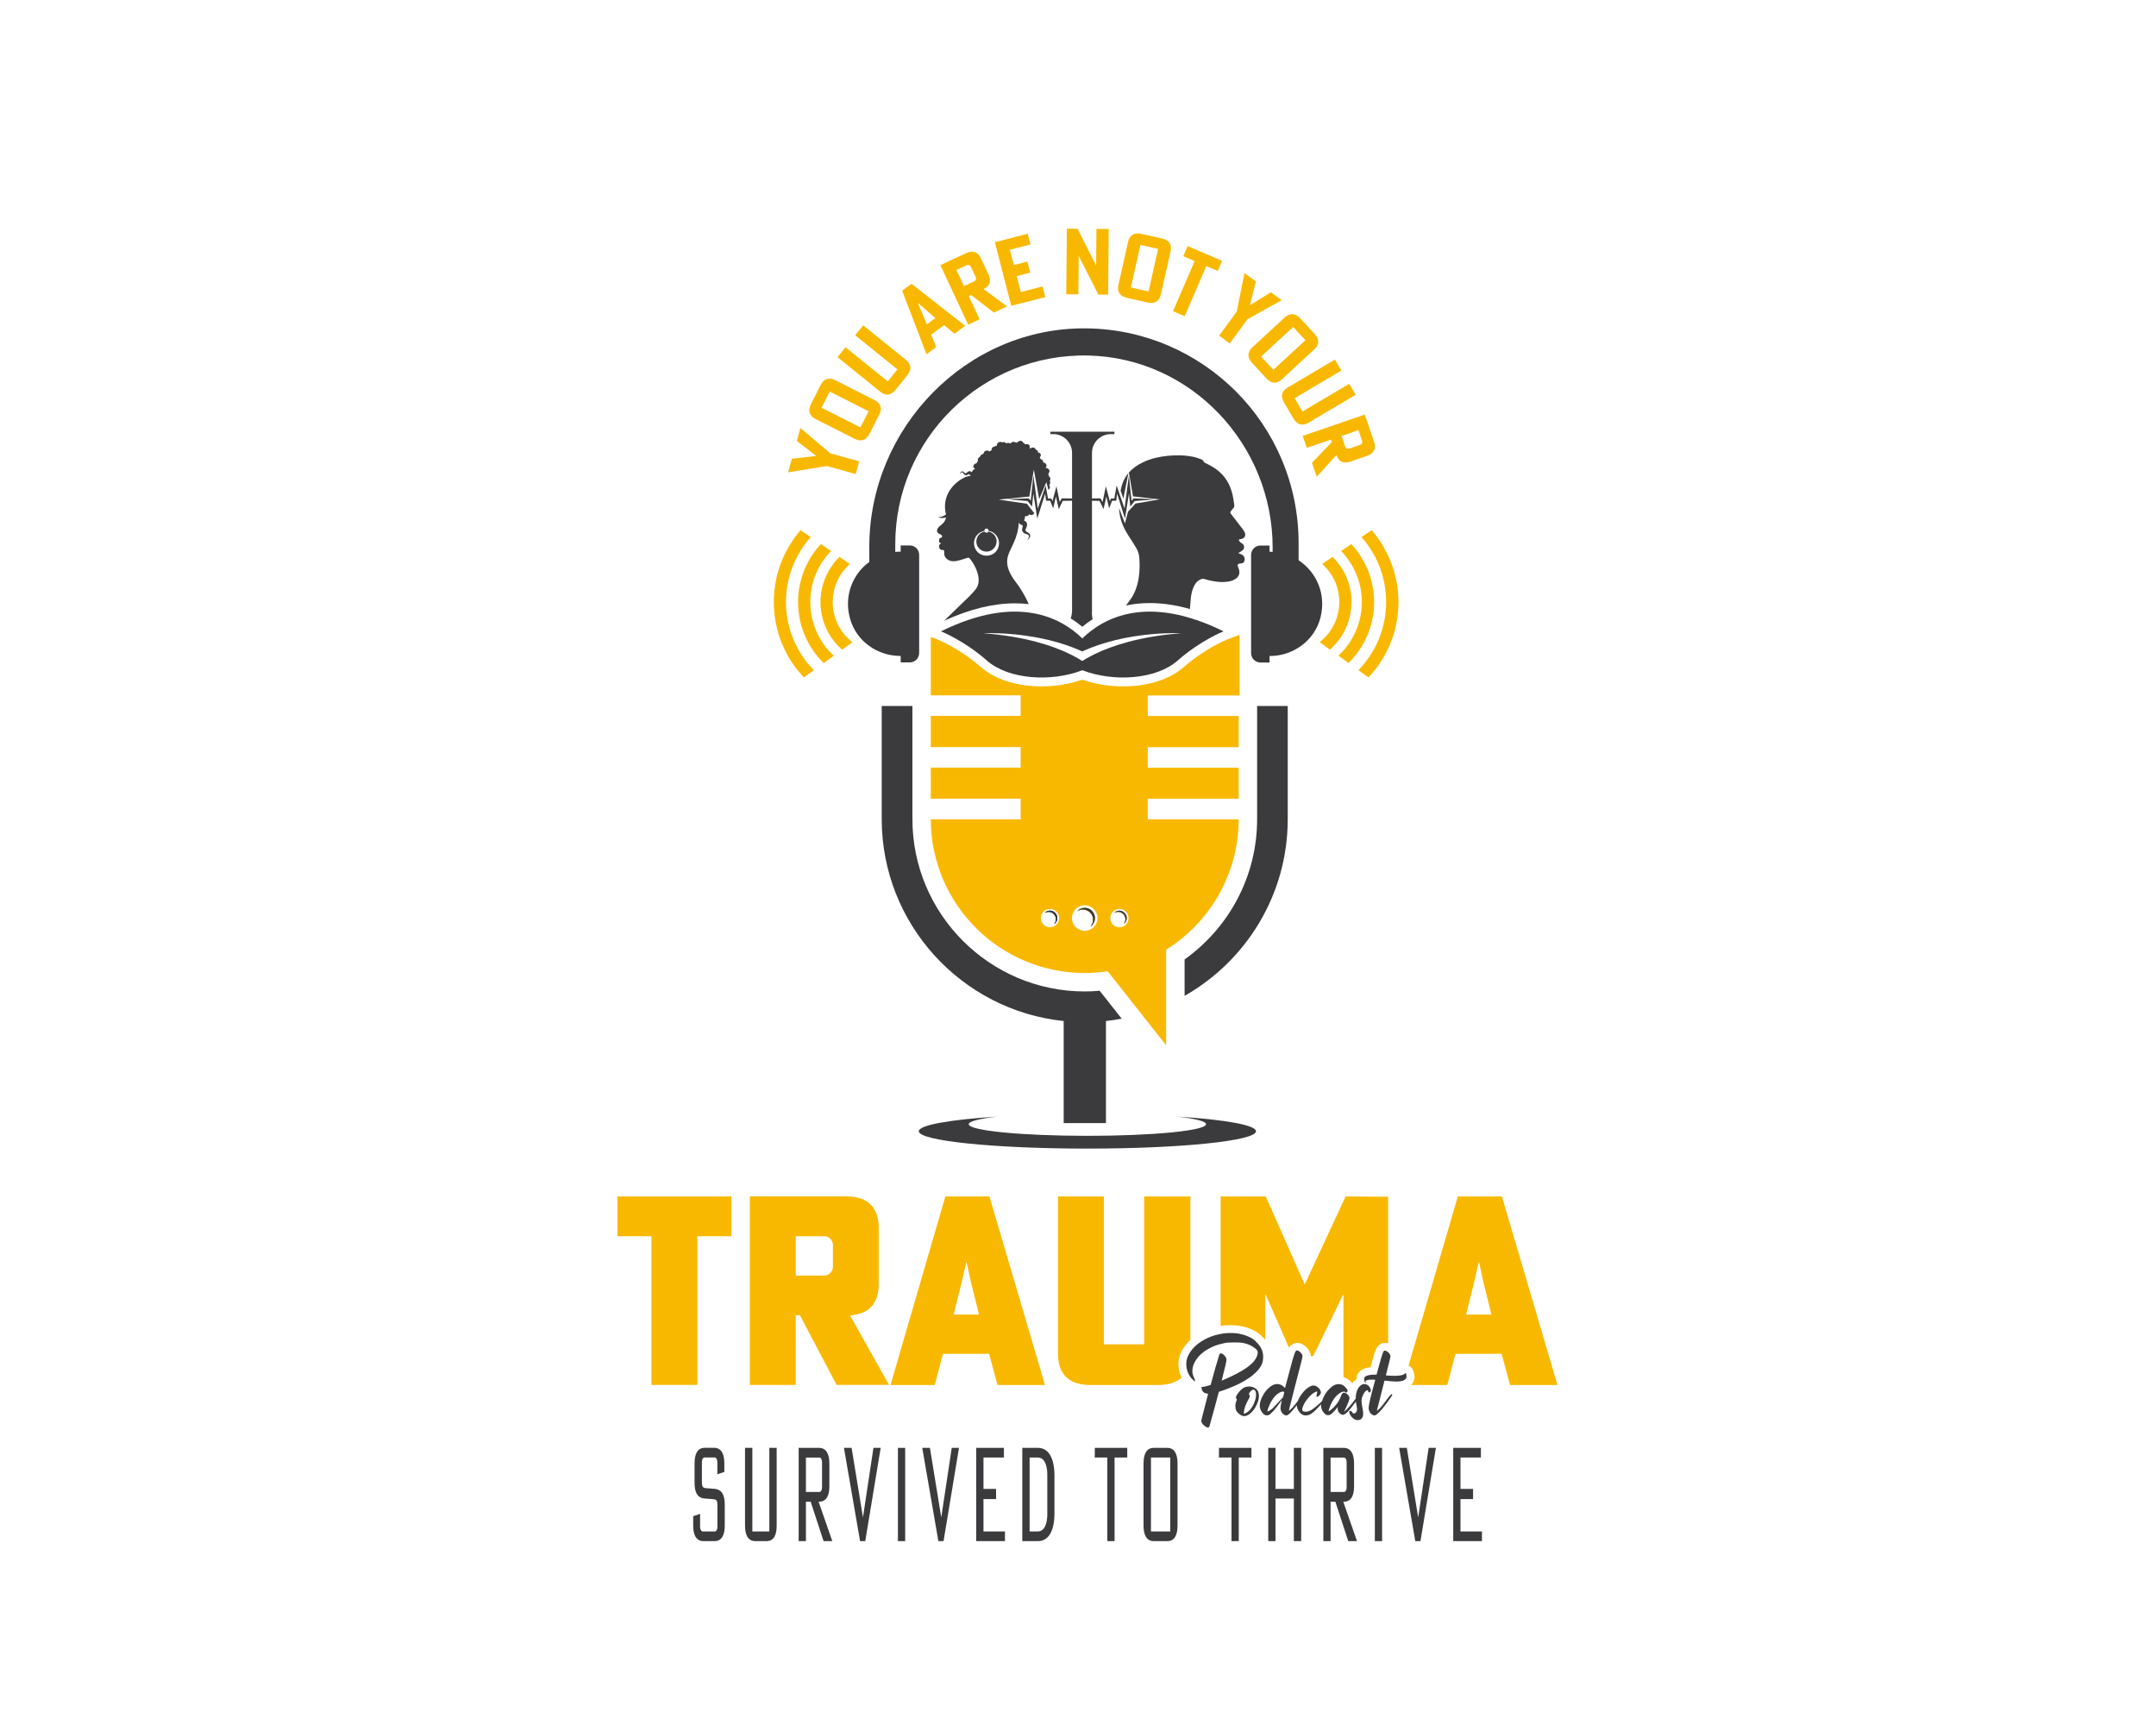 <?xml version="1.0" encoding="utf-8"?>
<!-- Generator: Adobe Illustrator 27.4.0, SVG Export Plug-In . SVG Version: 6.00 Build 0)  -->
<svg version="1.1" id="Layer_1" xmlns="http://www.w3.org/2000/svg" xmlns:xlink="http://www.w3.org/1999/xlink" x="0px" y="0px"
	 viewBox="0 0 2500 2000" style="enable-background:new 0 0 2500 2000;" xml:space="preserve">
<style type="text/css">
	.st0{fill:#3B3B3D;}
	.st1{fill:#F9B800;}
</style>
<g>
	<path class="st0" d="M813.9,1718.3c0,5.4,1.2,6.8,4.5,7.1l10.2,0.8c8.8,0.8,11.8,7.7,11.8,18.3v24.3c0,10-3,18-11.8,18h-13
		c-8.8,0-11.8-8-11.8-18v-10.9l8-2.7v15.4c0,2.7,1.5,5,3.1,5h14c1.7,0,3-2.3,3-5v-25.4c0-5.1-1-6.7-4.5-7l-10.2-0.8
		c-8.8-0.6-11.8-7.6-11.8-18.1v-22.7c0-10,2.9-18,11.8-18h10.9c8.8,0,11.8,8,11.8,18v10l-8.1,2.7v-14.5c0-2.7-1.5-5-3-5h-11.9
		c-1.7,0-3,2.3-3,5L813.9,1718.3L813.9,1718.3z"/>
	<path class="st0" d="M872.4,1678.7v96.9h19.7v-96.9h8.5v90.1c0,10-2.8,18-11.7,18h-13.2c-8.8,0-11.8-8-11.8-18v-90.1H872.4z"/>
	<path class="st0" d="M949.8,1678.7c8.8,0,11.9,8,11.9,18v26.6c0,10-3,17.8-11.9,17.8h-0.6l15.9,45.7H955l-15-45.7h-5.5v45.7h-8.4
		v-108.1L949.8,1678.7L949.8,1678.7z M934.5,1729.8h15.7c1.7,0,3-2.3,3-5v-29.9c0-2.7-1.4-5-3-5h-15.7V1729.8z"/>
	<path class="st0" d="M987.5,1678.7l13.1,80.3h0.1l12.1-80.3h8.4l-17.9,108.1h-6l-18.7-108.1H987.5z"/>
	<path class="st0" d="M1049.6,1786.8h-8.4v-108.1h8.4V1786.8z"/>
	<path class="st0" d="M1078.3,1678.7l13.1,80.3h0.1l12.1-80.3h8.4l-17.9,108.1h-6l-18.7-108.1H1078.3z"/>
	<path class="st0" d="M1132,1786.8v-108.1h32.1v11.2h-23.7v36.4h14.6v11.8h-14.6v37.5h24.9v11.2L1132,1786.8L1132,1786.8z"/>
	<path class="st0" d="M1222.7,1754.6c0,22.8-8.4,32.2-18.9,32.2h-18.4v-108.1h18.4c10.5,0,18.9,9.4,18.9,32.2V1754.6z
		 M1193.9,1689.9v85.7h9.6c8.5,0,10.9-11.3,10.9-19.5v-46.7c0-8.2-2.3-19.5-10.9-19.5L1193.9,1689.9L1193.9,1689.9z"/>
	<path class="st0" d="M1269.5,1678.7h37.6v11.2h-14.7v96.9h-8.4v-96.9h-14.6L1269.5,1678.7L1269.5,1678.7z"/>
	<path class="st0" d="M1365.4,1768.8c0,10-2.9,18-11.8,18h-15.8c-8.8,0-11.8-8-11.8-18v-72.1c0-10,2.9-18,11.8-18h15.8
		c8.8,0,11.8,8,11.8,18V1768.8z M1357,1689.9h-22.4v85.7h22.4V1689.9z"/>
	<path class="st0" d="M1413.5,1678.7h37.6v11.2h-14.7v96.9h-8.4v-96.9h-14.6L1413.5,1678.7L1413.5,1678.7z"/>
	<path class="st0" d="M1500.3,1726.3v-47.6h8.5v108.1h-8.5v-49.4H1479v49.4h-8.4v-108.1h8.4v47.6H1500.3z"/>
	<path class="st0" d="M1558.2,1678.7c8.8,0,11.9,8,11.9,18v26.6c0,10-3,17.8-11.9,17.8h-0.6l15.9,45.7h-10.1l-15-45.7h-5.5v45.7
		h-8.4v-108.1L1558.2,1678.7L1558.2,1678.7z M1542.9,1729.8h15.6c1.7,0,3-2.3,3-5v-29.9c0-2.7-1.4-5-3-5h-15.6V1729.8z"/>
	<path class="st0" d="M1602.6,1786.8h-8.4v-108.1h8.4V1786.8z"/>
	<path class="st0" d="M1631.3,1678.7l13.1,80.3h0.1l12.1-80.3h8.4l-17.9,108.1h-6l-18.7-108.1H1631.3z"/>
	<path class="st0" d="M1685.1,1786.8v-108.1h32.1v11.2h-23.7v36.4h14.6v11.8h-14.6v37.5h24.9v11.2L1685.1,1786.8L1685.1,1786.8z"/>
</g>
<g>
	<g>
		<path class="st0" d="M1459.6,1559c-0.7-0.9-2.2-2.4-4.5-4.7c-1.4-1.3-2.7-2.2-4-2.9c-2.3-1.2-4.6-2.3-6.8-3.1
			c-5.6-1.9-11.1-2.8-16.5-2.8h-1.9c-5.1,0-10.8,0.9-17,2.6c-2.4,0.7-5,1.6-8,2.9c-11.2,5.2-18.9,12-23.1,20.6
			c-1.4,2.8-2.2,5.8-2.2,9.1v1.3c0,5.4,1.8,10.6,5.5,15.5c2.3,2.6,3.8,3.9,4.4,3.9h0.1c0.1,0,0.2-0.2,0.2-0.4c0-0.5-0.3-1.4-0.8-2.7
			c-1.6-3.1-2.4-6-2.4-8.8c0-1.2,0.2-2.6,0.5-4.2c0.8-3.7,2.6-7.3,5.4-10.9c0.5-0.8,1.8-2.2,4-4.3c1.9-1.7,3.5-2.9,4.8-3.8
			c3.6-2.4,7.7-4.5,12-6.2c2.8-1,6.2-2,10.2-2.8c2.1-0.6,6-0.9,11.8-0.9c4.4,0,7.5,0.2,9.4,0.5c1.8,0.3,3.7,0.8,5.8,1.5
			c2.1,0.8,3.6,1.4,4.7,2.1c4.8,2.6,7.2,5.1,7.2,7.5v0.6c-0.2,2.4-1.2,5-2.9,7.6c-0.8,1.2-1.9,2.6-3.4,4.1c-2.3,2.2-4.3,3.9-5.8,4.9
			c-2.9,2-5.4,3.7-7.7,4.9c-5.4,3.2-12.7,6.7-21.9,10.6h-0.1c3.7-14.5,5.6-22.6,5.6-24.2c0-1.7-1-3.6-3-5.6
			c-1.3-1.1-2.5-1.7-3.6-1.8h-0.1c-0.7,0-1.2,0.6-1.7,1.7c-2.3,7.1-5.6,18.7-10,34.9c-4.7,1.5-8,2.3-9.8,2.3h-0.7c0,0-0.1,0-0.1,0.1
			c0,3.1,1.1,5.3,3.1,6.6c1.6,0.8,3.1,1.2,4.5,1.2h0.1c-1.4,5.2-3.1,12-5.2,20.2c-1.1,3.9-2,7.7-2.8,11.3c0,0.6,0.3,1.5,0.9,2.6
			c0.4,0.8,1.3,1.7,2.6,2.9c1.9,1.5,3.4,2.3,4.6,2.3c0.6,0,1-0.5,1.4-1.4c0.5-1.5,1.3-4.5,2.5-9.1c2.5-8.8,5.3-19.1,8.4-31l7-2.4
			c7.6-2.8,13.8-5.5,18.7-8.1c2.7-1.4,6-3.3,9.8-5.9c2.1-1.4,4.5-3.4,7.2-5.9c2.6-2.6,4.1-4.3,4.4-5c2.8-3.5,4.3-7.8,4.3-12.8
			C1464.9,1568.4,1463.2,1563.5,1459.6,1559z"/>
	</g>
	<g>
		<path class="st0" d="M1448.4,1607.5c-2.6,0-5,0.7-7.1,2c-1,0.7-2.2,1.8-3.7,3.3c-3,3.6-4.5,6-4.5,7.4v0.1c0,0.3,0.1,0.7,0.3,1
			c0.6,0.7,0.8,1.2,0.8,1.3c0,0.1,0,0.3-0.1,0.5c-1.1,2.4-1.6,4.7-1.6,6.7v0.9c0,0.8,0.1,1.6,0.3,2.6c0.3,1.8,1.2,3.4,2.7,4.8
			c2.6,2.5,5,3.8,7.2,3.8c2.7,0,5.6-1.5,8.7-4.6c1.5-1.7,2.7-3.2,3.7-4.7c3.1-5.2,4.7-9.8,4.7-13.9v-0.6c0-2.9-0.9-5.3-2.6-7.2
			C1454.7,1608.7,1451.8,1607.5,1448.4,1607.5z M1453.3,1628.8c-1,1.8-2,3.4-3.1,4.8c-0.5,0.8-1.6,1.9-3.3,3.3
			c-1.7,1.2-3.2,2-4.5,2.3h-0.1c0-2.8,0.5-5.5,1.4-8.2c0.7-2,1.6-4.2,2.9-6.5c1.7-2.9,2.6-4.8,2.6-5.7c0-0.3-0.1-0.6-0.2-0.8
			c-0.5-1.1-0.8-1.7-0.8-1.9c0-0.5,0.5-1.4,1.6-2.6c1.4-1.5,2.7-2.3,3.7-2.4c0.2,0,0.4,0.1,0.7,0.2c1.5,0.7,2.2,2.6,2.3,5.6
			C1456.5,1620.4,1455.4,1624.3,1453.3,1628.8z"/>
	</g>
	<g>
		<path class="st0" d="M1587.7,1614.5c0.2,0,0.5-0.1,0.8-0.3c0.7-0.3,1-1,1-2v-0.6c0-0.5-0.1-1-0.3-1.6c-1.8-3.6-4.2-5.3-7.4-5.3
			h-0.1c-0.6,0-1.2,0.1-1.6,0.2c-2.5,1-4.6,3.2-6.2,6.5c-1.2,3.1-1.8,6-1.8,8.7c0,0.3,0,0.7,0.1,1.1c-0.3,0.4-0.6,0.8-0.8,1.2
			c-2.1,2.9-4.6,6-7.4,9.2c-3,3.2-4.7,4.8-5.1,4.8h-0.1c0.1-0.4,0.7-1.8,1.8-4c2.8-5.9,4.2-9.8,4.2-11.5c0-1.2-0.7-2.5-2-3.9
			c-1.6-1.5-3-2.2-4.1-2.2h-0.4c-0.5,0-1,0.2-1.6,0.6c-0.8,0.8-1.7,2.7-2.7,5.6c-0.6,1.4-1.5,3.1-2.8,5.1c-1.2,1.8-2.9,3.7-5,5.9
			c-2.9,2.7-4.7,4.1-5.4,4.2h-0.2v-0.2c0-0.3,0.2-1.3,0.7-2.8c1-3,2.1-5.6,3.3-7.7c0.8-1.6,1.9-3.3,3.3-5.1c0.6-0.9,1.7-2,3.1-3.3
			c2.9-2.4,5.3-3.7,7.4-3.7c0.6,0,1.1,0.2,1.4,0.5c0.2,0.5,0.5,0.8,0.7,0.8c0.1,0,0.2,0,0.3,0c1.2-0.6,1.8-1.3,1.8-2.1
			c0-0.6-0.4-1.5-1.1-2.6c-2.6-3.5-5.6-5.2-8.9-5.2h-0.6c-3.6,0-7.4,2.1-11.3,6.3c-1.8,1.8-3.1,3.6-4,5.2c-1.8,2.9-2.9,5.6-3.7,8.1
			c-0.7,0.6-1.3,1.3-1.9,1.9c-4,3.6-6.9,6.1-8.8,7.3c-2.8,2.1-5.6,3.2-8.4,3.2c-0.7,0-1.4-0.1-2.1-0.3c-1.2-0.3-1.8-1-1.8-2.1
			c0-1.8,0.9-4.3,2.7-7.6c0.8-1.5,2-3.2,3.6-5.1c0.6-0.9,2-2.5,4.4-4.8c2.6-2.1,4.7-3.3,6.4-3.6h0.1c0.1,0,0.2,0.2,0.2,0.5
			c0,0.4-0.1,0.8-0.2,1.3c-0.5,2-0.7,3.2-0.7,3.6v0.1c0.1,0.6,0.3,0.8,0.7,0.8c0.7,0,1.5-0.6,2.6-1.7c1.2-1.1,1.8-2.2,1.8-3.1v-0.3
			c0-1.7-0.8-3.4-2.4-5.1c-2.1-2-4.1-3-6-3h-0.4c-1.8,0-4.2,1.1-7,3.2c-0.7,0.4-2,1.6-3.9,3.6c-3.5,4-5.8,7.6-6.9,11
			c-2,2.7-4.2,5.5-6.8,8.3c-1.9,1.9-3.1,2.9-3.7,3.1v-0.2c1.6-6.7,5.7-22.6,12.2-47.8c2.4-8.9,3.6-14,3.6-15.2v-0.2
			c0-1.2-0.8-2.7-2.5-4.4c-1.6-1.4-2.9-2.1-4-2.1c-0.5,0-0.9,0.2-1.3,0.7c-0.8,1.2-2.1,4.6-3.7,10.3c-0.9,3.3-3.8,14.2-8.8,32.7
			c-2.6-3.2-5.5-4.7-8.7-4.7h-0.6c-3.5,0-7.1,2-11,5.9c-1.9,2.1-3.2,3.8-4.1,5.2c-3.2,5.2-4.8,9.8-4.8,13.5v0.6c0,2.9,1,5.6,2.9,7.9
			c1.6,2.2,3.3,3.2,5.1,3.2h0.4c1.1,0,2.2-0.3,3.1-1c0.8-0.5,2.5-2.2,5.3-5.2c2-2.4,4.9-6.2,8.8-11.5c-1.1,4.5-1.6,7.6-1.6,9.3
			c0,2.1,0.8,4.2,2.4,6.2c1.8,1.6,3.2,2.3,4.2,2.3c0.9,0,1.8-0.4,2.8-1.2c0.5-0.3,1.9-1.6,4.1-4c2-2.3,3.8-4.5,5.4-6.6
			c0.1,1.8,0.5,3.5,1.4,5.3c2.4,4.3,5.3,6.5,8.8,6.5c0.8,0,1.5-0.1,2.1-0.2c1.8-0.1,4.1-1.3,6.9-3.6c1.7-1.3,3.9-3.6,6.8-6.7
			c0.7-0.8,1.5-1.7,2.2-2.5c0,0.5-0.1,1-0.1,1.4c0,3.2,1.1,6,3.2,8.4c1.5,1.9,3.2,2.9,5,2.9c1,0,2-0.3,2.9-0.8
			c0.6-0.3,1.9-1.5,4.2-3.8c1.6-1.7,3-3.4,4.2-5c-0.1,0.9-0.2,1.5-0.2,2c0,2,0.7,3.7,2,5.1c1.6,1.4,2.9,2.1,4.1,2.1
			c2,0,5-2.4,8.9-7.3c2.4-3.1,4.4-5.7,6.1-8c0,0.2,0.1,0.4,0.1,0.6c0.8,4.3,1.3,7.1,1.3,8.4c0,1.1-0.4,2.1-1.1,3.2
			c-0.8,1-1.8,1.5-2.8,1.5c-0.4,0-0.7-0.2-1.1-0.5c-1-1.7-1.8-2.5-2.6-2.5h-0.1c-1,0-1.4,0.5-1.4,1.4c0,0,0.1,0.2,0.1,0.5
			c0.3,1.3,0.8,2.5,1.6,3.6c0.3,0.8,1.4,1.9,3.1,3.4c1.6,1.2,3.3,1.8,4.9,1.8h0.7c0.6,0,1.2-0.1,1.9-0.4c2.6-1.1,3.9-3.4,3.9-6.8
			v-0.4c0-1.3-0.2-2.8-0.5-4.5c-0.9-4.7-1.4-8-1.4-9.8c0-2.1,0.4-4.2,1.3-6.3c0.8-2,1.8-3.7,3.1-5.1c1-0.9,1.8-1.3,2.5-1.4h0.2
			c0.2,0,0.3,0.4,0.4,1.2C1587,1614,1587.4,1614.5,1587.7,1614.5z M1487.7,1620.1l-7.7,8.2c-2.7,2.9-4.4,4.7-5.3,5.4
			c-2.3,1.7-3.9,2.6-4.9,2.7h-0.2v-0.2c0.1-1.4,1.1-4.2,2.9-8.3c0.9-2.1,2.4-4.5,4.4-7.3c1.1-1.4,2.4-2.8,4.1-4.2c2.6-2,4.8-3,6.6-3
			c0.8,0,1.3,0.3,1.6,0.9C1488.8,1615.6,1488.3,1617.5,1487.7,1620.1z"/>
	</g>
	<g>
		<path class="st0" d="M1629.9,1591.9c0,0-0.2,0.1-0.4,0.2c-1.6,2.1-5.9,3.1-12.8,3.1c-1.9,0-4.3-0.1-7.1-0.3
			c-0.9-0.1-1.8-0.2-2.6-0.3c0.6-2.3,1.2-4.7,1.8-7.2c2.3-8.8,3.5-13.8,3.5-14.9c0-1.5-1-3.2-3-5c-1.4-1.1-2.6-1.6-3.5-1.6
			c-0.8,0-1.4,0.5-1.8,1.5c-0.8,1.8-1.6,4.3-2.6,7.5c-1,3.4-2.7,9.7-5.2,18.9h-2.4c-4.1,0-7.1,0.5-9.3,1.4c-1.8,0.7-2.7,1.9-2.7,3.7
			v0.7c0,0.6,0.2,1.2,0.4,1.8c0.5,1.3,0.9,2,1.3,2.1h0.1c0,0,0.1-0.1,0.1-0.2v-0.3c-0.2-0.7-0.4-1.1-0.4-1.1v-0.1
			c0-0.2,0.1-0.5,0.4-0.8c0.9-1,3.3-1.4,7.1-1.4c1.2,0,2.5,0,3.9,0.1c-0.4,1.5-0.8,3.2-1.3,4.8c-4.3,15.6-6.4,25-6.4,28
			c0,2.2,0.8,4.2,2.3,6.2c1.8,1.6,3.2,2.4,4.3,2.4c1.1,0,2.3-0.7,3.7-2c1.5-1.3,3-2.8,4.6-4.6c3.6-4.4,6.5-8.2,8.8-11.5
			c2.4-3.3,3.7-5.2,3.7-5.7c0-0.3-0.3-0.6-0.8-0.9c-0.1,0-0.3,0.1-0.5,0.3c-1.2,1.2-2.4,2.5-3.4,3.8c-2.2,3-4.1,5.5-5.7,7.6
			c-2.9,3.8-5.4,6.3-7.5,7.6c0-0.2,0-0.4,0.1-0.4c1.6-6.6,4.6-18.1,8.8-34.6c6.5,0.7,10.9,1.1,13.2,1.1c3.9,0,6.9-0.4,8.9-1.3
			c2.3-1.1,3.4-2.5,3.4-4.3v-0.7C1630.7,1593.2,1630.3,1591.9,1629.9,1591.9z"/>
	</g>
</g>
<g>
	<path class="st1" d="M716,1387.2v46.1h39.4v172.4h53.2v-172.4h39.4v-46.1H716z"/>
	<path class="st1" d="M985.6,1525c24.8-1.5,33.3-16.8,33.3-36.1v-65.4c0-20.2-9.5-36.4-37.6-36.4H869.5v218.6h53.2V1525h4.9
		l42.5,80.7h60.8L985.6,1525z M965.8,1468.8c0,5.5-4.6,10.1-9.8,10.1h-33.3v-45.6H956c5.2,0,9.8,4.6,9.8,10.1V1468.8z"/>
	<path class="st1" d="M1147.3,1387.2h-51.1l-63.6,218.6h51.3l9.5-36.1h53.5l9.8,36.1h55L1147.3,1387.2z M1105.8,1524.1l9.2-37
		l5.5-23.8h0.3l5.2,23.8l9.2,37H1105.8z"/>
	<path class="st1" d="M1326.7,1387.2v171.5H1280v-171.5h-53.2v182.2c0,20.2,9.2,36.4,37.6,36.4h78.3c12.7,0,21.6-3.3,27.5-8.6
		c-2.4-4.8-3.7-9.8-3.7-15.1v-1.3c0-4.7,1.1-9.2,3.2-13.3c2.5-5.2,6-9.8,10.6-14v-166.2L1326.7,1387.2L1326.7,1387.2z"/>
	<path class="st1" d="M1560.3,1387.2l-47.4,102.1l-45.2-102.1h-52.3v150.1c3.7-0.7,7.2-0.9,10.6-0.9h1.9c6.3,0,12.9,1.1,19.4,3.3
		c2.8,1.1,5.5,2.2,8.2,3.7c1.9,1,3.9,2.4,5.9,4.2c3.8,3.6,5.1,5.1,5.8,6.1v-52.3h0.6l26.9,61.2c0.2-0.4,0.4-0.7,0.6-1
		c0.2-0.4,0.5-0.7,0.8-1c2.2-2.3,5.1-3.7,8.1-3.7c3.4,0,6.8,1.5,10.1,4.5c0.1,0.1,0.3,0.2,0.4,0.4c3.4,3.4,5.1,6.9,5.2,10.6h2.8
		l34.5-70.9h0.6v95.2c3.3,0.9,6.9,3,10.3,7c1.4-1.9,2.9-3.4,4.7-4.7c0.1-5.4,3.3-9.9,8.5-11.9c2.1-0.9,4.7-1.5,7.9-1.9
		c1.5-5.8,2.7-10,3.4-12.5c1.1-3.7,2.1-6.4,3-8.5c2.2-4.6,6-7.2,10.4-7.2c1.2,0,2.4,0.2,3.6,0.6v-170.1L1560.3,1387.2L1560.3,1387.2
		z"/>
	<path class="st1" d="M1741.5,1387.2h-51.1l-57.1,196.2c3,1.1,5.9,4.1,6.8,11.1c0,0.4,0.1,0.8,0.1,1.2v0.7c0,1.9-0.5,6-4,9.4h42
		l9.5-36.1h53.5l9.8,36.1h55L1741.5,1387.2z M1700,1524.1l9.2-37l5.5-23.8h0.3l5.2,23.8l9.2,37H1700z"/>
</g>
<g>
	<path class="st0" d="M1456.4,1311.6c0,11.1-87.5,20.1-195.5,20.1c-108,0-195.5-9-195.5-20.1c0-7.2,36.3-13.5,91-17
		c-20.6,2.4-33.1,5.5-33.1,8.8c0,7.5,61.6,13.5,137.6,13.5s137.6-6,137.6-13.5c0-3.3-12.4-6.4-33.1-8.8
		C1420.1,1298.1,1456.4,1304.4,1456.4,1311.6z"/>
</g>
<g>
	<path class="st0" d="M1226,1064.4c0,2.9-1.5,5.6-3.7,7c1.3-1.5,2.1-3.5,2.1-5.6c0-4.7-3.8-8.6-8.5-8.6c-1.7,0-3.3,0.5-4.6,1.4
		c1.5-1.7,3.8-2.8,6.2-2.8C1222.2,1056,1226,1059.8,1226,1064.4z"/>
</g>
<g>
	<path class="st0" d="M1300.7,1181.1c-6,1.1-12.1,2-18.3,2.7v118.3h-49v-118.3c-118.4-12.3-211-112.6-211-234.2V818.5h35.6v131.2
		c0,110.2,89.7,199.8,199.8,199.8c5.8,0,11.6-0.3,17.3-0.8L1300.7,1181.1z"/>
</g>
<g>
	<path class="st0" d="M1493.2,818.5v131.2c0,87.7-48.2,164.4-119.6,204.9v-42.2c50.8-36.2,84.1-95.6,84.1-162.7V818.5H1493.2z"/>
</g>
<g>
	<g>
		<g>
			<path class="st1" d="M965.6,698c0-17.5,7.7-33.3,19.9-44.1l-12.1-8.2c-13.6,13.4-22,31.9-22,52.4c0,22,9.7,41.8,25.1,55.2
				l11.9-8.7C974.5,733.8,965.6,716.9,965.6,698z"/>
		</g>
	</g>
	<g>
		<g>
			<path class="st1" d="M939.6,698c0-23,9.1-43.9,24.1-59.1l-11.9-8.1c-16.3,17.7-26.4,41.3-26.4,67.3c0,27.6,11.4,52.7,29.7,70.7
				l11.7-8.5C950,744.7,939.6,722.6,939.6,698z"/>
		</g>
	</g>
	<g>
		<g>
			<path class="st1" d="M911.4,698c0-28.8,10.9-55.2,28.7-75.3l-11.8-8c-19.3,22.4-31,51.5-31,83.3c0,33.9,13.2,64.6,34.8,87.4
				l11.6-8.4C923.7,756.6,911.4,728.7,911.4,698z"/>
		</g>
	</g>
</g>
<g>
	<g>
		<g>
			<path class="st1" d="M1545.2,645.7l-12.1,8.2c12.3,10.8,19.9,26.6,19.9,44.1c0,18.9-8.9,35.7-22.8,46.5l11.8,8.7
				c15.4-13.4,25.1-33.2,25.1-55.2C1567.3,677.6,1558.8,659,1545.2,645.7z"/>
		</g>
	</g>
	<g>
		<g>
			<path class="st1" d="M1566.9,630.8l-11.8,8.1c14.9,15.3,24,36.2,24,59.1c0,24.6-10.5,46.7-27.1,62.2l11.7,8.5
				c18.3-18,29.7-43.1,29.7-70.7C1593.3,672.1,1583.3,648.5,1566.9,630.8z"/>
		</g>
	</g>
	<g>
		<g>
			<path class="st1" d="M1590.5,614.7l-11.8,8c17.8,20,28.6,46.5,28.6,75.3c0,30.7-12.3,58.5-32.1,79l11.6,8.4
				c21.6-22.8,34.8-53.5,34.8-87.4C1621.5,666.2,1609.8,637.1,1590.5,614.7z"/>
		</g>
	</g>
</g>
<g>
	<path class="st0" d="M1306.5,1064.4c0,2.9-1.5,5.6-3.7,7c1.4-1.5,2.2-3.5,2.2-5.6c0-4.7-3.8-8.6-8.6-8.6c-1.7,0-3.3,0.5-4.6,1.4
		c1.5-1.7,3.8-2.8,6.2-2.8C1302.7,1056,1306.5,1059.8,1306.5,1064.4z"/>
</g>
<g>
	<path class="st0" d="M1269.6,1064.4c0,4.1-2.1,7.7-5.1,9.8c1.8-2.1,3-4.9,3-7.8c0-6.6-5.3-11.9-11.9-11.9c-2.4,0-4.6,0.7-6.5,2
		c2.1-2.4,5.3-3.9,8.7-3.9C1264.3,1052.6,1269.6,1057.9,1269.6,1064.4z"/>
</g>
<g>
	<path class="st0" d="M1505.8,649.6v-20c0-68.7-27.9-131-72.9-176c-44.6-44.5-105.9-72.3-173.8-72.9C1121,379.5,1008,495.9,1008,634
		v17.5c-19.1,14-29.7,38.9-22.4,65.5c7.1,26,31.4,43.5,58.3,43.5h0.5v7.5h10.6c5.9,0,10.8-4.8,10.8-10.8v-114
		c0-5.9-4.8-10.8-10.8-10.8h-10.6v7.2h-0.7c-1.9,0-3.8,0.1-5.6,0.3v-9c0-122.3,100.9-221.5,224-218.7
		c119.4,2.8,213.6,103.3,213.6,222.8v4.8c-1,0-1.9-0.1-2.9-0.1h-0.7v-7.2h-10.6c-5.9,0-10.8,4.8-10.8,10.8v114
		c0,5.9,4.8,10.8,10.8,10.8h10.6v-7.5h0.3c27.4,0,52.2-18.2,58.8-44.8C1538.1,688.3,1526.2,663,1505.8,649.6z"/>
</g>
<g>
	<path class="st0" d="M1226,1064.4c0,2.9-1.5,5.6-3.7,7c1.3-1.5,2.1-3.5,2.1-5.6c0-4.7-3.8-8.6-8.5-8.6c-1.7,0-3.3,0.5-4.6,1.4
		c1.5-1.7,3.8-2.8,6.2-2.8C1222.2,1056,1226,1059.8,1226,1064.4z"/>
</g>
<g>
	<g>
		<path class="st1" d="M1257.8,1052.6c-3.5,0-6.7,1.5-8.7,3.9c1.9-1.3,4.1-2,6.5-2c6.6,0,11.9,5.3,11.9,11.9c0,3-1.1,5.7-3,7.8
			c3.1-2.1,5.1-5.7,5.1-9.8C1269.6,1057.9,1264.3,1052.6,1257.8,1052.6z M1257.8,1052.6c-3.5,0-6.7,1.5-8.7,3.9c1.9-1.3,4.1-2,6.5-2
			c6.6,0,11.9,5.3,11.9,11.9c0,3-1.1,5.7-3,7.8c3.1-2.1,5.1-5.7,5.1-9.8C1269.6,1057.9,1264.3,1052.6,1257.8,1052.6z M1437.2,806.3
			V736l-14.6,5.6c-0.2,0.1-25,9.9-50.2,32c-8,7-18.4,12.6-30.4,16.4c-11.9,3.8-25.4,5.8-39.7,5.8c-16.5,0-32.8-2.7-47.3-7.8
			c-14.5,5.1-30.8,7.8-47.3,7.8c-28.6,0-54.1-8.1-70.1-22.2c-25.3-22.2-50-31.9-50.2-32l-8.1-3.2v67.8h104.2v23.8h-104.2v36.2h104.2
			V890h-104.2v36h104.2V950h-104.2c0.2,98.4,80.1,178.1,178.4,178.1c9.1,0,18-0.7,26.7-2l67.8,85.8v-110.8
			c50.4-31.5,84-87.3,84.1-151.1h-105.4v-23.9h105.4v-36h-105.4v-23.8h105.4v-36.2h-105.4v-23.8L1437.2,806.3L1437.2,806.3z
			 M1217.5,1075.1c-5.9,0-10.6-4.8-10.6-10.6c0-5.8,4.8-10.6,10.6-10.6c5.9,0,10.6,4.8,10.6,10.6
			C1228.1,1070.3,1223.4,1075.1,1217.5,1075.1z M1257.8,1079.2c-8.2,0-14.8-6.6-14.8-14.8c0-8.1,6.6-14.8,14.8-14.8
			c8.1,0,14.8,6.7,14.8,14.8C1272.6,1072.6,1265.9,1079.2,1257.8,1079.2z M1298,1075.1c-5.8,0-10.6-4.8-10.6-10.6
			c0-5.8,4.8-10.6,10.6-10.6c5.9,0,10.6,4.8,10.6,10.6C1308.6,1070.3,1303.9,1075.1,1298,1075.1z M1298,1056c-2.4,0-4.7,1.1-6.2,2.8
			c1.3-0.9,2.9-1.4,4.6-1.4c4.8,0,8.6,3.8,8.6,8.6c0,2.1-0.8,4.1-2.2,5.6c2.2-1.5,3.7-4.1,3.7-7
			C1306.5,1059.8,1302.7,1056,1298,1056z M1257.8,1052.6c-3.5,0-6.7,1.5-8.7,3.9c1.9-1.3,4.1-2,6.5-2c6.6,0,11.9,5.3,11.9,11.9
			c0,3-1.1,5.7-3,7.8c3.1-2.1,5.1-5.7,5.1-9.8C1269.6,1057.9,1264.3,1052.6,1257.8,1052.6z"/>
	</g>
</g>
<g>
	<path class="st0" d="M1226,1064.4c0,2.9-1.5,5.6-3.7,7c1.3-1.5,2.1-3.5,2.1-5.6c0-4.7-3.8-8.6-8.5-8.6c-1.7,0-3.3,0.5-4.6,1.4
		c1.5-1.7,3.8-2.8,6.2-2.8C1222.2,1056,1226,1059.8,1226,1064.4z"/>
</g>
<g>
	<path class="st0" d="M1269.6,1064.4c0,4.1-2.1,7.7-5.1,9.8c1.8-2.1,3-4.9,3-7.8c0-6.6-5.3-11.9-11.9-11.9c-2.4,0-4.6,0.7-6.5,2
		c2.1-2.4,5.3-3.9,8.7-3.9C1264.3,1052.6,1269.6,1057.9,1269.6,1064.4z"/>
</g>
<g>
	<path class="st0" d="M1306.5,1064.4c0,2.9-1.5,5.6-3.7,7c1.4-1.5,2.2-3.5,2.2-5.6c0-4.7-3.8-8.6-8.6-8.6c-1.7,0-3.3,0.5-4.6,1.4
		c1.5-1.7,3.8-2.8,6.2-2.8C1302.7,1056,1306.5,1059.8,1306.5,1064.4z"/>
</g>
<g>
	<path class="st1" d="M958.8,540.3l-44.9,7.3l4.3-15.7l28.2-3.3L924,511.2l4.1-15l34.7,29.4l33.5,9.3l-4.1,14.7L958.8,540.3z"/>
	<path class="st1" d="M1013.9,463.8c6.3,3.2,9.9,8.6,5.4,17.3l-11,21.7c-4.4,8.7-10.9,9.1-17.2,6l-45.3-22.9
		c-6.3-3.2-9.8-8.7-5.4-17.4l11-21.8c4.4-8.7,10.9-9,17.2-5.9L1013.9,463.8z M962.1,454l-9.5,18.7l45.1,22.8l9.5-18.7L962.1,454z"/>
	<path class="st1" d="M980.4,402.6l49,39.6l11.2-13.9l-49-39.6l9.3-11.5l49.4,39.9c5.5,4.4,7.8,10.4,1.7,18.1l-13.5,16.7
		c-6.2,7.6-12.6,6.6-18,2.1l-49.3-39.9L980.4,402.6z"/>
	<path class="st1" d="M1094.7,377l-15,11l5.9,14.4l-11.3,8.3l-28.2-73.7l10.9-8l62.1,48.8l-12.4,9.1L1094.7,377z M1072.2,358
		l-7.7-6.7l-0.1,0.1l4,9.4l6.3,15.3l9.9-7.3L1072.2,358z"/>
	<path class="st1" d="M1120.2,293.5c8.9-4.1,14.2-0.4,17.2,5.9l9,19.2c2.9,6.3,2.3,12.5-5.9,16.6l27.3,20l-15.4,7.2l-26.4-20.4
		l-2.7,1.3l12.6,26.9l-13.3,6.2l-32.2-69L1120.2,293.5z M1117.8,331.7l12.1-5.6c1.6-0.8,2.4-2.9,1.6-4.6l-5.8-12.4
		c-0.8-1.7-2.9-2.5-4.6-1.7l-12.1,5.6L1117.8,331.7z"/>
	<path class="st1" d="M1172.6,354.5l-19-73.7l38.1-9.8l3.2,12.4l-23.9,6.2l4.6,17.7l15.7-4l3.3,12.8l-15.7,4l4.8,18.5l25.2-6.5
		l3.2,12.4L1172.6,354.5z"/>
	<path class="st1" d="M1249.5,265.2l21.4,42.4h0.1l0.4-42.2l14.2,0.1l-0.7,76.1l-11.3-0.1l-22.7-44.6h-0.1l-0.4,44.4l-14-0.1
		l0.7-76.1L1249.5,265.2z"/>
	<path class="st1" d="M1346.1,341.2c-1.5,6.9-5.9,11.7-15.4,9.5l-23.8-5.3c-9.6-2.1-11.5-8.4-10-15.2l11.1-49.5
		c1.5-6.9,6-11.6,15.6-9.5l23.8,5.3c9.6,2.1,11.4,8.3,9.9,15.2L1346.1,341.2z M1342.9,288.6l-20.5-4.6l-11.1,49.3l20.5,4.6
		L1342.9,288.6z"/>
	<path class="st1" d="M1377.2,285.3l39.9,17.2l-5.1,11.7l-13.2-5.7l-25.1,58.1l-13.5-5.8l25.1-58.1l-13.2-5.7L1377.2,285.3z"/>
	<path class="st1" d="M1434.1,361.2l8.9-44.6l13.2,9.6l-6.8,27.6l24.2-14.9l12.6,9.1l-39.7,22.1l-20.5,28.1l-12.3-9L1434.1,361.2z"
		/>
	<path class="st1" d="M1486.5,439.7c-5.2,4.8-11.5,6.2-18.1-1l-16.5-17.9c-6.6-7.2-4.7-13.5,0.4-18.2l37.3-34.4
		c5.2-4.8,11.6-6.2,18.2,1l16.5,17.9c6.6,7.2,4.7,13.4-0.5,18.1L1486.5,439.7z M1513.7,394.5l-14.2-15.4l-37.2,34.3l14.2,15.4
		L1513.7,394.5z"/>
	<path class="st1" d="M1555.4,429.6l-54.2,32.1l9.1,15.4l54.2-32.1l7.5,12.7l-54.6,32.3c-6.1,3.6-12.5,3.7-17.5-4.7l-10.9-18.5
		c-5-8.4-1.8-14,4.3-17.6l54.6-32.3L1555.4,429.6z"/>
	<path class="st1" d="M1593.2,511.9c3.2,9.3-1.1,14.2-7.7,16.5l-20,6.9c-6.5,2.2-12.7,1-15.9-7.6l-22.8,25l-5.5-16.1l23.1-24.1
		l-1-2.8l-28.1,9.6l-4.8-13.9l72-24.7L1593.2,511.9z M1555.6,505.5l4.3,12.6c0.6,1.7,2.6,2.7,4.4,2.1l13-4.5
		c1.8-0.6,2.8-2.7,2.2-4.4l-4.3-12.6L1555.6,505.5z"/>
</g>
<g>
	<path class="st0" d="M1292.2,500.5v2.8h-4.1c-12.1,0-21.9,9.8-21.9,21.8V709c-0.2,3.4,0.1,6.4,0.8,8.9c-4.4,2.8-8.4,5.8-12,8.8
		c-4-3.3-8.4-6.6-13.5-9.7c0.9-2.3,1.4-5,1.6-8V525.1c0-12.1-9.8-21.8-21.8-21.8h-3.3v-2.8L1292.2,500.5L1292.2,500.5z"/>
	<path class="st0" d="M1302.6,578.2l-3.2-9.4v0c1-5.3,2.6-10.5,5.4-15.2c1.1-1.8,2.3-3.5,3.6-5L1302.6,578.2z"/>
	<g>
		<g>
			<path class="st0" d="M1217.4,557.7c-0.1-0.3-0.1-0.5,0.1-0.8c0.5-0.8,0.6-1.7,0.3-2.7c-0.2-0.8-0.7-1.5-1.4-1.9
				c-0.2-0.2-0.4-0.3-0.4-0.6c0.1-0.9-0.1-1.8-0.5-2.6c1.4-1.2,1.9-2.7,1-4.4c-0.9-1.7-2.4-2.2-4.2-2c0.3-0.5,0.7-0.9,0.9-1.4
				c0.8-2-0.4-4.3-2.5-4.9c-0.3-0.1-0.7-0.2-1-0.2c-0.1-0.5-0.1-1-0.2-1.4c-0.4-1.2-1.2-2-2.3-2.4c-0.3-0.1-0.6-0.2-0.7-0.4
				c-0.3-0.5-0.6-1.1-0.9-1.6c2.3-2.3,1.5-5.3-1.9-5.7c0-0.1-0.1-0.2-0.1-0.3c-0.1-1.7-0.6-2.4-2.2-3c-0.4-0.1-0.5-0.3-0.7-0.7
				c-0.3-0.9-1.1-1.5-2-1.7c-1.1-0.3-2.1-0.2-3,0.4c-0.7,0.5-1.3,0.3-2,0.1c0.1-0.3,0.2-0.6,0.3-0.8c0.4-1.4-0.2-2.7-1.5-3.4
				c-0.8-0.4-1.5-0.5-2.4-0.3c-0.4,0.1-0.8,0.2-1.2,0.3c-0.1-0.1-0.2-0.3-0.3-0.4c-0.4-0.6-0.9-1.1-1.6-1.3
				c-0.4-0.1-0.7-0.3-0.8-0.7c-0.3-0.8-0.9-1.3-1.6-1.6c-1.6-0.6-3.6,0-4.7,1.4c-0.1,0.2-0.3,0.4-0.4,0.5c-0.6-0.1-1.2-0.1-1.7-0.2
				c-0.2,0-0.4-0.1-0.6-0.2c-1.6-1-3.9-0.6-5.2,1c-0.1,0.2-0.3,0.3-0.4,0.6c-1.6-1.3-3.2-1.2-4.8-0.3c-0.3-0.3-0.6-0.7-1-0.9
				c-0.9-0.6-2-0.8-3.1-0.4c-0.4,0.1-0.7,0.1-1.1-0.1c-0.7-0.4-1.6-0.5-2.4-0.3c-2,0.3-3.3,2-3.3,4c0,0.1,0,0.2-0.1,0.3
				c-0.1,0-0.1,0.1-0.1,0.1c-1.1,0.4-2.2,0.8-3.3,1.1c-1.6,0.4-2.8,2-2.6,3.7c0,0.1,0,0.3,0,0.3c-0.9,0.5-1.7,1-2.5,1.6
				c-0.1,0-0.2-0.1-0.2-0.2c-1.1-1-2.4-1.2-3.8-0.7c-1.5,0.5-2.4,1.5-2.8,3c-0.2,0.7-0.1,0.7-0.8,0.8c-1.4,0.3-2.5,1.1-3,2.5
				c-0.2,0.5-0.5,0.8-0.9,1c-1.4,0.7-2.4,2.3-1.9,4.1c0.1,0.3-0.1,0.5-0.2,0.8c-0.4,0.5-0.8,1.1-1,1.7c-0.2,0.4-0.4,0.6-0.8,0.7
				c-1,0.2-1.8,0.7-2.4,1.4c-1.5,1.7-1,3.8,1,4.8c0.1,0,0.1,0.1,0.2,0.2c-0.1,0.1-0.2,0.1-0.3,0.2c-1.6,0.5-2.8,1.4-3.2,3.1
				c-0.1,0.3-0.2,0.6-0.6,0.6c-0.1-0.1-0.2-0.2-0.3-0.3c-1-1.2-2.5-1.1-3.5-0.5c-0.7,0.4-1.4,1-2.1,1.5c-0.7,0.6-1.1,0.7-1.9,0.2
				c-0.4-0.2-0.7-0.6-1-0.9c-0.3-0.2-0.6-0.5-0.9-0.7c-0.6-0.4-1.3-0.4-1.9-0.1c-1.1,0.5-1.7,1.4-2.1,2.5c0.5-0.3,0.9-0.8,1.4-1.1
				c1.1-0.8,1.8-0.6,2.6,0.5c0.4,0.5,0.7,1,1.2,1.5c1.2,1.1,2.6,1.2,3.9,0.3c0.3-0.2,0.7-0.4,1.1-0.6c0.6-0.3,0.7-0.2,1,0.3
				c0.3,0.5,0.8,1,1.4,1.2c0.1,0.1,0.2,0.1,0.4,0.2c-0.4,0.2-0.7,0.3-1.1,0.3c-2.6,0.3-5,1-7.3,2.2c-4.2,2.2-7.9,4.9-11.2,8.3
				c-5.3,5.5-8.9,11.8-10.1,19.4c-0.6,3.7-0.6,7.3,0,11c0.2,1.3,0.5,2.5,0.7,3.8c-0.5,0.3-1,0.7-1.6,1c-0.8,0.5-1.6,0.9-2.4,1.2
				c-0.8,0.3-1.7,0.6-2.6,0.7c-0.7,0.1-1.5,0-2.4-0.1c0.3,0.2,0.4,0.4,0.7,0.5c0.9,0.5,2,0.7,3,0.8c1.6,0.1,3.1-0.2,4.6-0.5
				c0.2,0,0.4-0.1,0.7-0.1c-0.1,0.3-0.1,0.6-0.1,0.8c-0.8,2.7-2.1,5-4.3,6.8c-1.2,1-2.4,2-3.6,3.1c-1,0.9-1.8,2.1-2.1,3.4
				c-0.6,1.9-0.1,3.3,1.6,4.4c0.7,0.4,1.4,0.7,2.1,1.1c0.5,0.2,0.9,0.5,1.3,0.8c0.6,0.5,0.8,1.2,0.6,1.9c-0.2,0.7-0.7,1.1-1.4,1.2
				c-0.1,0-0.2,0-0.3,0.1c-0.8,0.2-1.4,0.6-1.6,1.4c-0.2,0.7-0.3,1.4-0.3,2.1c0,1.1,0.6,1.9,1.5,2.4c0.3,0.2,0.6,0.3,1,0.5
				c-0.3,0.2-0.4,0.2-0.6,0.3c-1.4,0.8-2.1,2.4-1.8,3.8c0.2,0.6,0.4,1.1,0.6,1.7c0.5,1.2,1.4,1.9,2.8,1.7c0.5,0,1,0.1,1.5,0.2
				c0.5,0.1,0.9,0.5,1,1c0.1,0.4,0.1,0.8,0.1,1.2c0,0.8,0,1.6,0,2.3c0.1,1.7,0.7,3.3,1.8,4.6c1.1,1.3,2.5,2.3,4.1,3
				c2.7,1.1,5.4,1,8.2,0.6c2.8-0.5,5.5-1.3,8.2-2.2c1.6-0.5,3.2-1,4.8-1.5c0.9-0.3,1.7-0.1,2.3,0.7c0.6,0.7,1.3,1.4,1.8,2.2
				c3.1,4.2,5.4,8.7,7.1,13.7c1,3.2,1.7,6.4,1.6,9.8c-0.1,3.9-1.2,7.4-3.7,10.4c-0.8,0.9-1.5,1.8-2.3,2.8c-3.7,4.1-7.6,8-11.7,11.7
				c-2.7,2.5-14.8,14.4-22.3,21.7c29.2-13.4,56.8-20.2,82-20.2c5.6,0,11,0.3,16.1,0.9c-1.8-4.1-3.8-8-6-11.9
				c-2.6-4.5-5.3-8.8-8.5-12.9c-2-2.5-3.8-5.1-5.4-7.9c-2.3-4-4.2-8.1-4.9-12.7c-0.4-2.4-0.4-4.8,0-7.2c0.4-2.8,1.3-5.5,2.5-8.1
				c1.4-3.2,2.9-6.3,4.4-9.4c3.6-7.6,5.9-15.5,6.3-23.9c0-0.1,0.1-0.2,0.1-0.3c0.1,0.1,0.2,0.1,0.2,0.2c0.8,1.4,2.1,2.2,3.6,2.5
				c0.7,0.2,0.7,0.2,0.7,0.9c0,1-0.3,2-0.6,3c-0.4,1.5-0.2,2.8,0.8,4.1c0.6,0.8,1.4,1.5,2.4,1.8c0.9,0.4,1.8,0.6,2.7,0.9
				c1.5,0.5,2.2,1.6,1.8,3.2c-0.3,1.1-0.8,2-1.4,3c-0.1,0.2-0.3,0.4-0.4,0.6c0.1,0,0.1,0.1,0.2,0.1c1.2-1.2,2.3-2.4,2.9-4
				c0.6-1.8,0.1-3.4-1.5-4.5c-0.4-0.3-0.9-0.5-1.3-0.7c-0.6-0.4-1.3-0.8-1.9-1.4c-0.9-0.9-0.8-1.6-0.3-2.4c0.8-1.4,1.4-2.9,1.6-4.5
				c0.3-2.5-0.8-4.2-2.8-5.1c-0.7-0.3-0.7-0.5-0.4-1.2c0.6-1.1,0.8-2.3,0.9-3.5c0-0.3,0-0.5,0.1-0.8c0.1,0,0.2,0,0.3,0
				c1.9,0.4,3.2-0.1,4.2-1.7c0.1-0.1,0.2-0.3,0.2-0.4c1.5,1,2.7,1.2,3.9,0.6c1.2-0.6,1.8-1.4,2.1-2.5l-0.1-0.8l-0.1,1.3l-8.5-10.8
				l-32.7-4.8l35.6-3.5l5.2-31.2l6.2,34.1l8.3-19.6l2.4,8.9c1.7-1,2.3-3.1,1.2-4.9c-0.1-0.2-0.2-0.3-0.3-0.5
				c0.1-0.1,0.2-0.2,0.2-0.2C1217.8,560.7,1218.1,559.4,1217.4,557.7z M1158,633.3c-1.3,5.2-4.6,8.6-9.6,10.3
				c-1.4,0.5-2.9,0.7-4.5,0.7c-6-0.2-10.5-2.9-13.1-8.3c-3.4-7.1-0.5-15.7,6.7-19.2c1.1-0.5,2.2-0.8,3.3-1.2
				c0.4-0.1,0.7-0.3,0.8-0.8c0.2-1.2,1.1-2,2.3-2c1.2,0,2.2,0.8,2.4,2c0.1,0.5,0.3,0.7,0.7,0.8c2.1,0.5,4,1.3,5.7,2.6
				C1157.2,621.7,1159.4,627.8,1158,633.3z"/>
			<path class="st0" d="M1155.6,627.5c0.1,6.2-4.6,11.4-10.5,12c-5.9,0.6-11.4-3.4-12.7-9.1c-1.4-6,2.5-12.5,8.5-14
				c0.5-0.1,0.8-0.1,1.1,0.3c1,1.3,2.8,1.3,3.8,0c0.3-0.4,0.5-0.5,1-0.3c4.4,1.3,7.2,4.1,8.5,8.5c0.1,0.4,0.2,0.9,0.3,1.3
				C1155.6,626.7,1155.6,627.2,1155.6,627.5z"/>
		</g>
		<path class="st0" d="M1442.7,651c-0.5,1.2-1.4,1.9-2.7,2.1c-1,0.2-2,0.2-3,0.4c-1.8,0.4-2.3,1.5-1.6,3.2c0.6,1.5,1.2,3.1,1.5,4.7
			c0.8,4.1-0.7,7.3-4.1,9.7c-3.3,2.3-7.1,3.1-11,3.5c-8.6,0.8-16.9-0.8-25.1-3.2c-1.3-0.4-2.5-0.4-3.8,0.1c-3.9,1.4-6.5,4.2-8.3,7.9
			c-2.2,4.5-3.3,9.3-3.8,14.3c-0.4,4.1-0.7,8.3-1,12.4c-16.2-4.6-31.8-6.9-46.6-6.9c-10,0-19.2,1-27.6,2.9c1.9-2.5,3.6-4.9,3.7-5
			c6.3-8,9.5-17.2,11.1-27.1c1.2-7.8,1.3-15.7,0.7-23.6c-0.3-4-1.6-7.7-3.6-11.1c-2.8-4.7-5.7-9.3-8.7-13.8
			c-5.1-7.9-9.1-16.3-10.5-25.7c-0.3-2.2-0.6-4.4-0.7-6.7l6.8,17.8l3.6-13.6l8.7-9.5l28-4.8l-30.9-3.5l-4.8-27.6
			c2.3-2.6,4.9-4.9,7.7-6.9c2.8-2,5.8-3.7,9.1-5.2c8.9-4.2,18.4-6.3,28.2-7.3c10-1,20-0.8,29.9,1.2c3,0.6,6,1.8,8.9,2.8
			c1.4,0.5,2.7,1.4,3.1,3.1c0.1,0.3,0.7,0.6,1.1,0.9c5,2.4,10,5,14.4,8.4c9.4,7.2,15,16.8,17.7,28.2c1,4.1,1.4,8.2,2.1,12.3
			c0.3,1.7-0.3,3.1-1.5,4.3c-1,1.1-1.9,2.3-2.8,3.6c-0.5,0.7-0.4,1.3,0.1,2c4.9,6.3,9.7,12.5,14.5,18.9c0.9,1.2,1.8,2.7,2.2,4.2
			c0.8,2.8-0.5,5.2-3.2,6.2c-1.3,0.5-2.7,0.7-4.1,1c0.3,1.3,0.9,2.4,2,3.3c0.5,0.4,1.1,0.8,1.7,1.1c3.3,1.7,3,5.9,1.1,7.7
			c-1.2,1.1-2.7,1.9-4,2.8c-0.4,0.2-0.8,0.4-1.5,0.7c1.3,0.5,2.3,1,3.4,1.4C1442.7,643.9,1444.2,647.6,1442.7,651z"/>
	</g>
	<path class="st0" d="M1250.9,578l-19.7-0.2l-2.4,4.3l-3.8-18.3l-4.6,17.3l-1.3-3.1h-3.9l-2.7-15.1l-9.2,26.8l-5-38.5l-3.1,29.4
		l-2.4-2.8l-25.5,1.1l24.2,2l5.2,6.5l1.5-15.5l4.6,29.4l9.1-28.9l1.1,8.1h4.7l3.5,8.9l3.2-13.7l3.3,14.6l4.6-9.6l18.9-0.3
		C1251.2,579.9,1251,579,1250.9,578z"/>
	<path class="st0" d="M1256.4,578l19.7-0.2l2.4,4.3l3.8-18.3l4.6,17.3l1.3-3.1h3.9l2.7-15.1l9.2,26.8l5-38.5l3.1,29.4l2.4-2.8
		l25.5,1.1l-24.2,2l-5.2,6.5l-1.5-15.5l-4.6,29.4l-9.1-28.9l-1.1,8.1h-4.7l-3.5,8.9l-3.2-13.7l-3.3,14.6l-4.6-9.6l-18.9-0.3
		C1256.1,579.9,1256.3,579,1256.4,578z"/>
</g>
<path class="st0" d="M1255,740.2c-25-24.4-76.1-51.5-163.9-8.2c0,0,26.3,10.2,53.3,33.9c24.9,21.9,74.2,25.2,110.6,11.2
	c36.4,14,85.7,10.7,110.5-11.2c27-23.7,53.3-33.9,53.3-33.9C1331,688.7,1280,715.8,1255,740.2z M1269.9,758.1
	c-1.7,0.8-3.2,1.6-4.7,2.4c-4.1,2.1-7.5,4.1-10.2,5.9c-2.7-1.8-6.2-3.8-10.2-5.9c-1.5-0.8-3-1.6-4.7-2.4
	c-19.3-9.3-51.5-20.3-100-23.9c0,0,54.4-2.9,105,16.9c3.3,1.3,6.6,2.7,9.8,4.2c3.2-1.5,6.6-2.9,9.8-4.2c50.7-19.8,105-16.9,105-16.9
	C1321.4,737.8,1289.3,748.8,1269.9,758.1z"/>
</svg>
